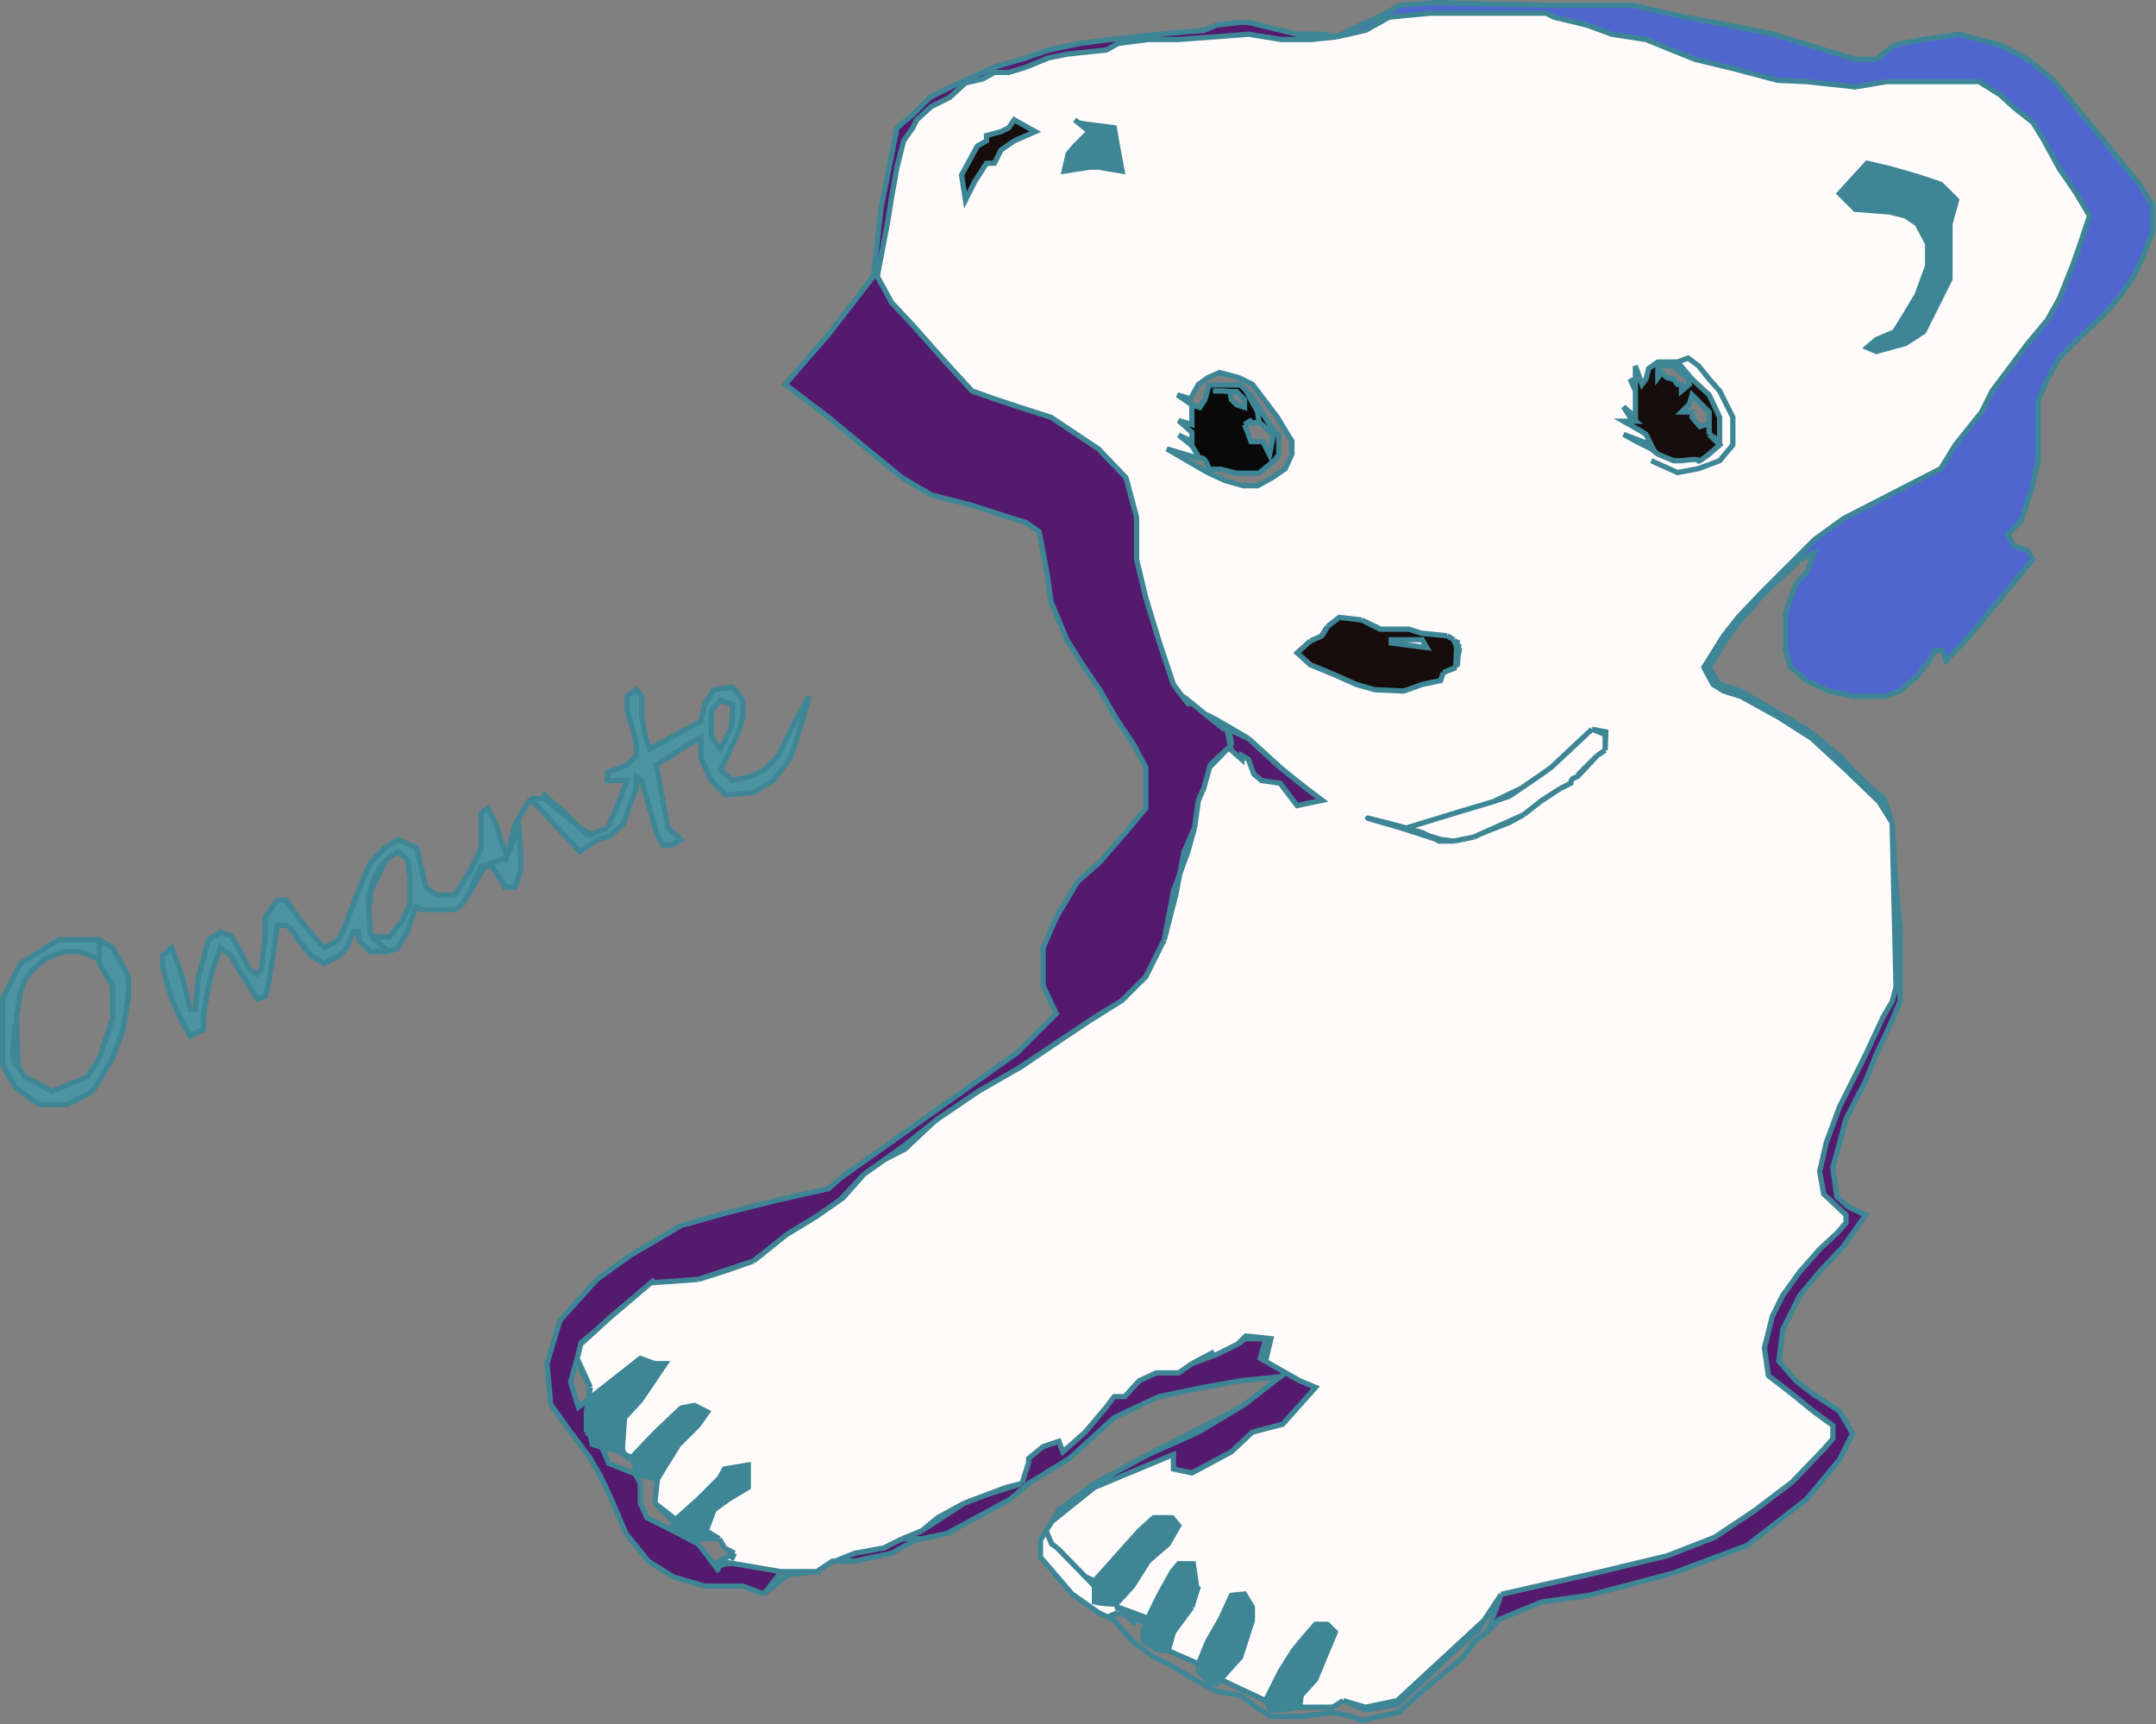 <svg width="819" height="655" viewBox="0 0 819 655" fill="none" xmlns="http://www.w3.org/2000/svg">
<rect x="0" y="0" width="819" height="655" fill="#808080" stroke="none"/>
<path fill-rule="evenodd" clip-rule="evenodd" d="M642.75 144L637.25 137.5H629.75L626.25 140L625.25 144L623.75 146L621.25 139V146L619.25 144L621.25 148.5V153.5V158.5L616.75 154.5L619.25 158.5L621.25 160H616.75L623.75 164L625.25 165L627.25 169L616.75 165L621.25 167.5L627.25 170.5L629.75 172.5L635.75 175H638.75C641.083 174.667 645.65 174.2 645.25 175C644.85 175.8 647.75 173.667 649.25 172.5L653.25 169L649.25 165V161L645.75 162L642.75 158.5V156.5H638.75L641.75 153.5L642.75 150L647.25 154.5L649.25 156.5V161V165L653.25 167.5V158.5L649.25 150L642.75 144ZM641.25 144L635.75 139H629.75V143.5L631.25 141.5L633.25 143.5L635.75 144L637.25 146H638.75V148.5L641.75 146L641.25 144Z" fill="#170D0D"/>
<path d="M718.75 312.5L715.75 303.5L708.75 297.5L698.75 287L686.25 277L674.25 270L661.25 262.5L653.25 260L649.25 253.5L655.75 243L661.25 235.5L668.75 227L674.25 221.5L680.25 216L683.75 212.5L689.25 210L686.25 217.5L682.75 221L680.25 227L678.25 233V239V247L680.25 253.5L686.25 258.5L694.75 262.5L704.25 264.5H715.75L721.75 262.5L728.25 257L732.75 251L735.25 247H737.75L739.25 251L748.25 241.5L772.25 212.5L770.25 209L765.25 207.5L762.75 203L767.75 198L770.25 190.5L772.25 184L774.25 175V171V165V159V152L777.75 144L782.25 136L789.75 128.5L799.25 119.5L805.75 112L810.75 104.5L814.25 97L817.75 88V78L812.75 70L780.25 30.5L770.25 22.5L759.75 17L751.75 15L744.25 13L730.75 15L719.75 17L712.75 22.5H704.75L693.25 19L673.75 13L656.25 9.5L640.25 6.5L626.75 3.5L620.25 2H587.25L544.75 1L531.75 2L523.75 6.5L516.75 9.5L507.75 14L518.75 11.5L527.75 6.5L543.25 5H587.25L590.25 6.5L602.75 9.5L612.25 13L625.25 15L643.75 22.5L658.25 26L675.25 30.5L686.25 31L704.75 33L716.75 31H751.75L759.75 36L765.25 41L772.25 46.5L776.25 53L782.25 64L788.75 73.5L793.75 82L789.75 94L787.25 101L782.25 113.5L777.75 121.5L770.25 130.5L756.75 148.5L752.75 156.5L746.75 164L742.75 169L737.25 178L700.25 197L689.25 205L680.25 214L668.75 225.5L660.25 234.5L654.75 241.5L647.25 253.5L650.75 260L654.75 262.5L661.25 264.5L675.75 272.5L688.25 280.5L700.75 292L713.75 304.5L718.75 312.5Z" fill="#4F66CF"/>
<path d="M709.25 62L698.75 73.5L704.75 79.5L717.75 80.5L723.75 82L728.25 85L732.25 92.5V101L728.25 112L723.75 119.5L719.75 126L712.75 129L709.25 132L712.75 133.5L723.75 130.5L730.75 126L735.75 116L740.75 106V95.5V85L743.25 76L737.25 70L728.25 67L717.75 64L709.25 62Z" fill="#3E8695"/>
<path d="M542.558 317.404C549.066 319.38 547.06 318.83 543.162 317.706L546.75 319.5H552.25L559.75 318L564.25 316L573.25 312.5L578.75 309.5L585.114 304.5L585.75 304L592.75 299.5L596.75 297.5C596.75 294.851 599.09 295.711 599.637 294.571C599.709 294.42 599.75 294.234 599.75 294L602.25 291.5L606.75 287L609.75 285V279L604.75 277L589.25 291.5L585.75 294L577.75 299.5L573.25 302.5L567.25 304.5L552.25 309L534.25 314.5C523.583 311.667 508.25 307.7 532.25 314.5L534.25 314.9L539.75 316L542.558 317.404Z" fill="#3E8695"/>
<path d="M37.75 357H22.25L7.75 366L1 379.5V404.5L5.75 413L14.75 419.5H25.75L35.25 414.5L42.75 402L46.75 391L48.75 378.5V371L42.75 360L37.75 357V364.5V366L42.75 374.5V387L37.75 402L33.25 409L19.75 414.5L9.25 409L6.75 405C6.75 405 6.583 392.5 6.25 386L7.75 377L9.25 372.5L12.25 368.5L16.75 364.5L23.75 361.5H30.75L37.75 364.5V357Z" fill="#4D94A3"/>
<path d="M191.75 327.5L192.55 325.5L184.31 329H186.75L190.25 334L191.75 337H195.75L197.75 330.5V323.5L196.941 311L195.75 317.5L191.75 327.5Z" fill="#4D94A3"/>
<path d="M69.25 371L65.25 360L61.75 363V367L63.75 374.5L65.25 379.5L69.25 388.5L72.25 393.5L77.25 391V386L79.25 374.5L80.75 368.5L83.75 360L87.75 363L90.75 368.5L94.75 374.5L97.75 379.5L100.75 378.5L102.25 372.5L103.75 363L105.25 351.5H108.75L110.25 352.5L113.25 357L118.25 363L123.25 366L128.75 363L131.75 360L134.25 354H136.25V357L140.75 361.5H147.75L140.75 355.5L139.75 340.75L140.75 338.714L146.75 326.5L151.25 323.5L154.75 326.5L155.75 333.5V343.5L152.75 350L147.75 356L140.75 355.5L147.75 361.5L151.25 360L154.75 354L157.75 344.5L160.25 345.5H165.75H172.75L175.75 343.5L178.75 338L182.75 329H184.31L192.55 325.5L188.25 313L185.25 307L182.75 309V322L181.25 325.5L178.75 330.5L172.75 340H165.75L161.75 337L160.25 330.5L158.25 322L151.25 319L146.25 322L140.75 327.5L136.25 338L131.75 350L128.75 357L123.25 360L120.25 357L113.25 348.5L108.75 342H105.25L100.75 348.5V355.5L99.25 368.5L97.75 370L94.75 368.5L92.25 363L87.75 355.5L83.75 354L79.25 357L75.25 371.5L74.25 383.5H72.25L69.25 371Z" fill="#4D94A3"/>
<path d="M385.25 45.5L393.25 50L385.25 53.5L380.25 57L377.75 62H374.75L370.25 69L366.75 76L365.25 66.5L368.25 61L371.25 55.5L374.75 53.5V51.5L380.25 50L383.25 48.5L385.25 45.5Z" fill="#170D0D"/>
<path d="M455.25 544L436.25 552.5L415.75 563.5L413.725 565L400.88 575.75L399.511 578L415.75 565L445.75 552.5V558L452.75 559.5L467.75 551.5L475.75 544L487.25 541L499.75 527L493.75 524.5L488.456 521.5L484.321 524.5L472.75 533.5L467.75 536.5L455.25 544Z" fill="#531A6E"/>
<path d="M359.75 582.5L383.75 569.5L390.75 563.5L406.25 554L423.25 538.5L440.25 530.5L457.25 527L471.25 524.5L486.25 523L484.321 524.5L488.456 521.5L480.75 517.133L478.75 516L480.75 508.5H472.75L471.25 510L470.15 510.55L462.25 514.5L452.75 518L447.75 521.5H439.25L432.75 524.5L427.25 530.5H423.25L420.25 534.5L412.25 544L403.75 551.5L402.25 547.5L396.25 549.5L390.75 554V555.5L388.25 563.5L375.236 567.63L374.25 568L366.25 571L350.15 581.5L342.75 584.5H350.15L359.75 582.5Z" fill="#531A6E"/>
<path d="M424.75 610.5L428.036 613.786L436.25 617L434.25 619V623.5L440.25 627H443.75L445.75 620L452.75 610.5L454.781 604L453.281 594H447.75L445.25 597L440.25 606C438.861 608.778 436.593 613.402 436.096 614.702L436.25 614.759C435.959 615.194 435.937 615.118 436.096 614.702L424.75 610.5Z" fill="#3E8695"/>
<path d="M465.75 275.5C467.75 279.5 467.75 283 467.75 283L467.404 283.355L467.75 285L471.75 288.5V287L474.25 288.5L476.25 294L479.25 296.5L486.25 297.5L492.75 306L502.25 304L496.25 299.5L487.226 292.28L486.25 291.5L474.25 280.5L465.75 275.5Z" fill="#531A6E"/>
<path d="M423.25 48.5L424.75 57L426.25 65L417.25 63.5H413.75L404.25 65L405.75 58.5L408.25 55.5L413.75 50L411 47.75L409.625 46.625L412.5 47.156L423.25 48.5Z" fill="#3E8695"/>
<path d="M458.75 623.5L455.25 632V635L460.25 639.5H462.25L463.75 638L466.25 635L471.25 629.5L475.75 615.5V610.5L472.75 605.5L467.75 606L463.75 614.759L458.75 623.5Z" fill="#3E8695"/>
<path d="M486.25 635L480.75 646L482.75 649.5H487.25L493.75 648.5L494.25 644L499.75 638L503.25 629.5L507.25 620L504.25 617H499.75L496.25 621L491.25 627L486.25 635Z" fill="#3E8695"/>
<path d="M415.75 600.5L412.25 598.905L415.75 602.5V605.5V608.5C418.7 609.194 422.114 609.311 424 609.275C424.6 608.655 427.5 605.5 428.875 604L430.25 602.5L436.25 593L443.75 586.5L447.75 579.5L445.25 576.5H438.25L432.75 581.5L415.75 600.5Z" fill="#3E8695"/>
<path d="M273.25 561.5L265.25 569.5L256.68 577.168L257.75 578L255.75 579.5L265.25 584.5H273.25L268.25 581.5L271.25 573.5L276.75 569.5L284.25 565V556.5L275.25 558L273.25 561.5Z" fill="#3E8695"/>
<path d="M248.75 518L243.25 516L223.491 531.555L222.75 536V538.5L224.246 545.224L228.25 548.5L228.653 549.797L235.888 551.435L236.344 551.538L236.344 551.535L237.25 538.5L243.25 532L252.75 518H248.75Z" fill="#3E8695"/>
<path fill-rule="evenodd" clip-rule="evenodd" d="M220.25 323.5L226.75 319L231.75 317.5L236.75 313L241.75 299V295L243.75 296.5L246.75 307L249.25 316L251.75 321H255.25L258.75 319L253.75 314.5L249.25 290.5L266.25 280V288L270.25 296.5L275.75 302L286.25 301L293.75 296.5L300.25 288L304.75 274L307.25 264.5L300.25 277.5L295.75 287L290.25 292.5L284.75 295L278.25 296.5L273.75 292.5L280.75 277.5L282.25 272V266L278.25 261L271.25 262L267.75 267.5L266.25 274L246.75 284.5L245.25 280L243.75 272V264.5L241.75 262L238.25 264.5V270L240.25 276.5L241.75 282.5V287L238.25 290.5L230.75 293.5V296.5H236.75H238.25L233.25 309L230.75 314.5L224.5 317L223.25 317.5L219.95 314.2L218.75 313L206.75 303.344H201.5L220.25 323.5ZM278.25 267.5L273.75 266L270.25 270V274V280L273.75 284.5L277.75 276.5L278.25 272V267.5Z" fill="#4D94A3"/>
<path fill-rule="evenodd" clip-rule="evenodd" d="M502.25 13L507.75 14L498.25 15H486.75L474.25 13L461.25 14L447.75 15H436.25L424.75 16.5L420.25 19L405.75 20.5L398.25 22L389.75 25.5L383.25 27.5H377.75L373.25 30L366.75 31.5L360.75 37L353.75 40.5L348.25 45.5L346.75 48.5L343.25 53.5L340.75 63.5L338.75 74.5L337.25 84L333.25 105L338.75 115L346.75 123.5L358.25 136.5L369.25 148.5L377.75 151.5L386.75 154.5L399.25 158.5L417.25 170.5L427.75 181.5L431.75 196.5V212.5L435.25 227L440.25 243.5L445.75 260C445.75 260 452.75 269.5 451.25 267C450.581 265.885 449.415 264.67 449.481 264.599C449.564 264.51 451.536 266.173 458.684 271.946C456.425 270.102 465.75 275.5 465.75 275.5L467.398 283.33L459.75 290.5L459.472 291.5L457.25 299.5L455.25 304L453.75 314.5L449.75 323.5L448.18 331.872L445.75 338.5L442.25 357L435.25 371L426.25 380L414.25 387.5L402.25 395.5L387.254 405.573L371.75 414.5L356.25 425L354.75 426.2L343.75 435L336 440.5L328.25 446L319.25 455.7L310.25 462L298.75 469L286.25 479L265.25 486L247.25 487.273L232.25 500L226.75 505L220.75 510L220.613 510.55L219.25 516L216.75 525L219.75 534.5L223.491 531.555L222.75 536V538.5V544L224.246 545.224L225 548.614L228.653 549.797L231.25 555.857L241.25 559.857L243.25 563.5V571L245.75 576.5L255.75 581.5L265.25 586.5L272.107 595.5C274.621 593.772 277.75 593.766 279 593.979L296.75 597L290.25 605.5L282.25 602.5H275.25H267.75L255.75 599L246.25 593L237.75 582.5L232.25 569.5L228.25 561L224.25 554L216.75 544L209.25 533.5L207.75 518L212.75 501.5L226.75 486L239.25 477L258.75 465.5L276.75 460.5L294.75 456L314.75 451.5L319.25 447.5L386.25 400L401.25 385L396.25 374.5V360L401.25 348.5L409.25 335L417.75 327.5L427.75 316L435.25 307V291.5L430.75 283L423.75 272.5L417.75 262L411.25 252.5L405.25 243L399.25 228.5L397.75 218L394.75 202L389.75 198.5L383.25 196.5L369.25 192L353.75 188L342.75 181.5L329.25 170.5L314.75 158.5L298.25 146L314.75 127L331.75 105L334.75 78.5L340.75 48.5L346.75 43.5L353.25 37L364.25 31.5L377.75 25.5L389.75 22L398.25 19L410.25 16.5L421.75 15L440.25 13L457.25 11.5L462.25 9.5L470.75 8.5H474.25L492.75 13H502.25Z" fill="#531A6E"/>
<path fill-rule="evenodd" clip-rule="evenodd" d="M239.894 553.679L241.25 556.857V559.857L249.75 561.857L252.75 556.857L257.75 548.857L265.25 541.357L268.75 536.357L263.75 533.857L258.75 534.857L248.75 544.357L239.894 553.679ZM236.344 551.538L236.324 551.82C236.172 551.687 236.026 551.558 235.888 551.435L236.344 551.538Z" fill="#3E8695"/>
<path d="M317.25 593H324.75L338.75 590L347.75 585L350.15 584.5H342.75L335.75 588L324.75 590L317.25 593Z" fill="#531A6E"/>
<path d="M603.75 606L635.75 597.5L663.75 587L686.25 569.5L698.75 554.5L703.75 544.5L698.75 536L688.75 529.5L682.25 524.5L675.75 517L677.25 505L683.75 492L691.25 483L700.25 473.5L703.75 468.5L708.75 461.5L702.25 458.5L697.75 454.5L696.25 443.5L701.25 425L708.75 410.5L712.75 400.5L717.25 391L721.75 380.5V364V352L720.25 336.5L718.75 312.5L720.25 375L718.75 380.5L715.25 386.5L708.75 400.5L703.75 410.5L698.75 420.5L693.75 434L691.25 445L692.75 453.5L701.25 461.5V464.5L697.75 468.5L691.25 474.5L683.75 483L677.25 492L673.25 500L670.25 512L671.75 522.5L680.75 529.5L688.75 536L696.25 541.5V546.5L692.75 550.5L680.75 563L666.25 574L651.25 584L633.25 591L608.25 597L570.25 605.616L565.316 619.432L569.5 615.191L585.75 608.5L603.75 606Z" fill="#531A6E"/>
<path fill-rule="evenodd" clip-rule="evenodd" d="M395.25 585V591.5L407.25 605.5L417.25 612.5L420.75 614.25L424.75 612.5L428.036 613.786L424.75 610.5L436.096 614.702C436.593 613.402 438.861 608.778 440.25 606L445.25 597L447.75 594H453.281L454.781 604L452.75 610.5L445.75 620L443.75 627L455.25 632L458.75 623.5L463.75 614.759L467.75 606L472.75 605.5L475.75 610.5V615.5L471.25 629.5L466.25 635L463.75 638L480.75 646L486.25 635L491.25 627L496.25 621L499.75 617H504.25L507.25 620L503.25 629.5L499.75 638L494.25 644L493.75 648.5H506.25L510.25 646L518.75 648.5L530.75 646L563.75 615.5L570.25 605.616L608.25 597L633.25 591L651.25 584L666.25 574L680.75 563L692.75 550.5L696.25 546.5V541.5L688.75 536L680.75 529.5L671.75 522.5L670.25 512L673.25 500L677.25 492L683.75 483L691.25 474.5L697.75 468.5L701.25 464.5V461.5L692.75 453.5L691.25 445L693.75 434L698.75 420.5L703.75 410.5L708.75 400.5L715.25 386.5L718.75 380.5L720.25 375L718.75 312.5L713.75 304.5L700.75 292L688.25 280.5L675.75 272.5L661.25 264.5L654.75 262.5L650.75 260L647.25 253.5L654.75 241.5L660.25 234.5L668.75 225.5L680.25 214L689.25 205L700.25 197L737.25 178L742.75 169L746.75 164L752.75 156.5L756.75 148.5L770.25 130.5L777.75 121.5L782.25 113.5L787.25 101L789.75 94L793.75 82L788.75 73.5L782.25 64L776.25 53L772.25 46.5L765.25 41L759.75 36L751.75 31H716.75L704.75 33L686.25 31L675.25 30.5L658.25 26L643.75 22.5L625.25 15L612.25 13L602.75 9.5L590.25 6.5L587.25 5H543.25L527.75 6.5L518.75 11.5L507.75 14L498.25 15H486.75L474.25 13L461.25 14L447.75 15H436.25L424.75 16.5L420.25 19L405.75 20.5L398.25 22L389.75 25.5L383.25 27.5H377.75L373.25 30L366.75 31.5L360.75 37L353.75 40.5L348.25 45.5L346.75 48.5L343.25 53.5L340.75 63.5L338.75 74.5L337.25 84L333.25 105L338.75 115L346.75 123.5L358.25 136.5L369.25 148.5L377.75 151.5L386.75 154.5L399.25 158.5L417.25 170.5L427.75 181.5L431.75 196.5V212.5L435.25 227L440.25 243.5L445.75 260C445.75 260 452.75 269.5 451.25 267C450.581 265.885 449.415 264.67 449.481 264.599C449.564 264.51 451.536 266.173 458.684 271.946C456.425 270.102 465.75 275.5 465.75 275.5L474.25 280.5L487.226 292.28L496.25 299.5L502.25 304L492.75 306L486.25 297.5L479.25 296.5L476.25 294L474.25 288.5L471.75 287V288.5L467.75 285L467.404 283.355L459.472 291.5L457.25 299.5L455.25 304L453.75 314.5L451.25 323.5L448.18 331.872L446.75 339.5L442.25 357L435.25 371L426.25 380L414.25 387.5L402.25 395.5L388.25 405L387.254 405.573L371.75 414.5L356.25 425L354.75 426.2L343.75 436.5L336 440.5L328.25 446L320.25 455L319.25 455.7L310.25 462L298.75 469L286.25 479L274.75 483L265.25 486L247.25 487.273L232.25 500L226.75 505L220.613 510.55L219.25 516L224.25 527L223.5 531.5L223.491 531.555L243.25 516L248.75 518H252.75L243.25 532L237.25 538.5L236.344 551.535L236.344 551.538L236.324 551.82C236.388 551.876 236.452 551.933 236.518 551.991L239.894 553.679L248.75 544.357L258.75 534.857L263.75 533.857L268.75 536.357L265.25 541.357L257.75 548.857L252.75 556.857L249.75 561.857L248.75 571L256.68 577.168L265.25 569.5L273.25 561.5L275.25 558L284.25 556.5V565L276.75 569.5L271.25 573.5L268.25 581.5L273.25 584.5L275.25 588L279 590L273.25 593L279 593.979L296.75 597H310.25L314.75 594L316.25 593H317.25L324.75 590L335.75 588L342.75 584.5L350.15 581.5L356.25 576.5L366.25 571L374.25 568L375.236 567.63L382.25 565L388.25 563.5L390.75 555.5V554L396.25 549.5L402.25 547.5L403.75 551.5L412.25 544L420.25 534.5L423.25 530.5H427.25L432.75 524.5L439.25 521.5H447.75L452.75 518L462.25 514.5L470.15 510.55L473.25 507.5L482.75 508.5L480.75 517.133L488.456 521.5L493.75 524.5L499.75 527L487.25 541L475.75 544L467.75 551.5L452.75 559.5L445.75 558V552.5L415.75 565L399.511 578L397.38 581.5L399.511 586.5L401.634 588L412.25 598.905L415.75 600.5L432.75 581.5L438.25 576.5H445.25L447.75 579.5L443.75 586.5L436.25 593L430.25 602.5L428.875 604C427.5 605.5 424.6 608.655 424 609.275C422.114 609.311 418.7 609.194 415.75 608.5V605.5V602.5L412.25 598.905L401.634 588L399.511 586.5L397.38 581.5L395.25 585ZM534.25 314.5C523.583 311.667 508.25 307.7 532.25 314.5C532.123 314.484 538.817 316.452 543.162 317.706L542.558 317.404C540.611 316.813 537.9 315.996 534.25 314.9L532.25 314.5C508.25 307.7 523.583 311.667 534.25 314.5L552.25 309L567.25 304.5L573.25 302.5L577.75 299.5L585.75 294L589.25 291.5L604.75 277L609.75 279V285L606.75 287L602.25 291.5L599.75 294C599.75 294.234 599.709 294.42 599.637 294.571C599.09 295.711 596.75 294.851 596.75 297.5L592.75 299.5L585.75 304L585.114 304.5L578.75 309.5L573.25 312.5L564.25 316L559.75 318L552.25 319.5H546.75L543.162 317.706C538.817 316.452 532.123 314.484 532.25 314.5L534.25 314.9L539.75 316L542.558 317.404C549.066 319.38 547.06 318.83 543.162 317.706L546.75 319.5H552.25L559.75 318L564.25 316L573.25 312.5L578.75 309.5L585.114 304.5L585.75 304L592.75 299.5L596.75 297.5C596.75 294.851 599.09 295.711 599.637 294.571C599.709 294.42 599.75 294.234 599.75 294L602.25 291.5L606.75 287L609.75 285V279L604.75 277L589.25 291.5L585.75 294L577.75 299.5L573.25 302.5L567.25 304.5L552.25 309L534.25 314.5ZM549.75 241.5L552.25 243L552.729 243.638L554.375 244.25L553.77 245.027L554.5 246L553.817 249.415L553 253.5L548.25 255.5L547.25 258.5L540.25 260L533.25 262.5L522.25 262L515.25 260L506.25 256L497.75 252.5L492.75 248L497.75 243.5L501.856 241.675L504.25 238L508.75 234.5L517.25 235.5L524.5 239H535.25L539.833 240.5L549.75 241.5ZM637.25 137.5L642.75 144L649.25 150L653.25 158.5V167.5L649.25 165L653.25 169L649.25 172.5C647.75 173.667 644.85 175.8 645.25 175C645.65 174.2 641.083 174.667 638.75 175H635.75L629.75 172.5L627.25 170.5L621.25 167.5L616.75 165L627.25 169L625.25 165L623.75 164L616.75 160H621.25L619.25 158.5L616.75 154.5L621.25 158.5V153.5V148.5L619.25 144L621.25 146V139L623.75 146L625.25 144L626.25 140L629.75 137.5H637.25ZM458.75 179.5L443.25 170.5L455.75 174.25L452.75 169.25L447.75 165.25L452.75 167.75V164.25L447.75 159.75L452.75 161.25V153.75L447.25 150L452.25 151.5L455.25 146L458.75 143.5L463.25 141.5L470.75 143.5L475.75 146L485.25 158.5L489.75 166L490.75 167.5V172.5L488.25 178L483.25 181.5L477.75 184.5H472.25L465.25 182.5L458.75 179.5ZM393.25 50L385.25 45.5L383.25 48.5L380.25 50L374.75 51.5V53.5L371.25 55.5L368.25 61L365.25 66.5L366.75 76L370.25 69L374.75 62H377.75L380.25 57L385.25 53.5L393.25 50ZM424.75 57L423.25 48.5L412.5 47.156L409.625 46.625L411 47.75L413.75 50L408.25 55.5L405.75 58.5L404.25 65L413.75 63.5H417.25L426.25 65L424.75 57ZM698.75 73.5L709.25 62L717.75 64L728.25 67L737.25 70L743.25 76L740.75 85V95.5V106L735.75 116L730.75 126L723.75 130.5L712.75 133.5L709.25 132L712.75 129L719.75 126L723.75 119.5L728.25 112L732.25 101V92.5L728.25 85L723.75 82L717.75 80.5L704.75 79.5L698.75 73.5Z" fill="#FFFBFB"/>
<path fill-rule="evenodd" clip-rule="evenodd" d="M452.75 161.25V153.75L455.75 154.75L457.75 151.75L459.25 146.25H464.75H471.25L473.25 148.25L475.25 150.25L478.25 154.75L482.25 161.25L485.75 165.25V172.75L483.75 175.25L478.25 179.75H469.75L463.75 178.25H459.25C458.75 176.417 457.35 173.05 455.75 174.25L452.75 169.25L447.75 165.25L452.75 167.75V164.25L447.75 159.75L452.75 161.25ZM467.25 148.75H469.75L472.75 151.75V154.75L469.75 153.75L467.75 151.75L467.25 148.75ZM478.25 160.25L483.75 165.25L482.25 172.75L479.75 167.75H478.25H475.25L472.75 161.25L478.25 160.25Z" fill="#0A0909"/>
<path fill-rule="evenodd" clip-rule="evenodd" d="M528.5 243H540.25L542 246L528.5 244.25V243Z" fill="#FFFBFB"/>
<path fill-rule="evenodd" clip-rule="evenodd" d="M552.25 243L549.75 241.5L540.25 240.636L539.87 240.512L539.833 240.5L535.25 239H524.5H524.25L517.25 235.5L508.75 234.5L504.25 238L502.25 241.5L501.856 241.675L497.75 243.5L492.75 248L497.75 252.5L506.25 256L515.25 260L522.25 262L533.25 262.5L540.25 260L547.25 258.5L548.25 255.5L553 253.5L553.32 245.606L553.16 245.255L552.357 243.5L552.25 243ZM540.25 243H528.5V244.25L542 246L540.25 243Z" fill="#170D0D"/>
<path d="M568.75 615.5L569.5 615.191M718.75 312.5L720.25 336.5L721.75 352V364V380.5L717.25 391L712.75 400.5L708.75 410.5L701.25 425L696.25 443.5L697.75 454.5L702.25 458.5L708.75 461.5L703.75 468.5L700.25 473.5L691.25 483L683.75 492L677.25 505L675.75 517L682.25 524.5L688.75 529.5L698.75 536L703.75 544.5L698.75 554.5L686.25 569.5L663.75 587L635.75 597.5L603.75 606L585.75 608.5L569.5 615.191M718.75 312.5L715.75 303.5L708.75 297.5L698.75 287L686.25 277L674.25 270L661.25 262.5L653.25 260L649.25 253.5L655.75 243L661.25 235.5L668.75 227L674.25 221.5L680.25 216L683.75 212.5L689.25 210L686.25 217.5L682.75 221L680.25 227L678.25 233V239V247L680.25 253.5L686.25 258.5L694.75 262.5L704.25 264.5H715.75L721.75 262.5L728.25 257L732.75 251L735.25 247H737.75L739.25 251L748.25 241.5L772.25 212.5L770.25 209L765.25 207.5L762.75 203L767.75 198L770.25 190.5L772.25 184L774.25 175V171V165V159V152L777.75 144L782.25 136L789.75 128.5L799.25 119.5L805.75 112L810.75 104.5L814.25 97L817.75 88V78L812.75 70L780.25 30.5L770.25 22.5L759.75 17L751.75 15L744.25 13L730.75 15L719.75 17L712.75 22.5H704.75L693.25 19L673.75 13L656.25 9.5L640.25 6.5L626.75 3.5L620.25 2H587.25L544.75 1L531.75 2L523.75 6.5L516.75 9.5L507.75 14M718.75 312.5L720.25 375L718.75 380.5L715.25 386.5L708.75 400.5L703.75 410.5L698.75 420.5L693.75 434L691.25 445L692.75 453.5L701.25 461.5V464.5L697.75 468.5L691.25 474.5L683.75 483L677.25 492L673.25 500L670.25 512L671.75 522.5L680.75 529.5L688.75 536L696.25 541.5V546.5L692.75 550.5L680.75 563L666.25 574L651.25 584L633.25 591L608.25 597L570.25 605.616M718.75 312.5L713.75 304.5L700.75 292L688.25 280.5L675.75 272.5L661.25 264.5L654.75 262.5L650.75 260L647.25 253.5L654.75 241.5L660.25 234.5L668.75 225.5L680.25 214L689.25 205L700.25 197L737.25 178L742.75 169L746.75 164L752.75 156.5L756.75 148.5L770.25 130.5L777.75 121.5L782.25 113.5L787.25 101L789.75 94L793.75 82L788.75 73.5L782.25 64L776.25 53L772.25 46.5L765.25 41L759.75 36L751.75 31H716.75L704.75 33L686.25 31L675.25 30.5L658.25 26L643.75 22.5L625.25 15L612.25 13L602.75 9.5L590.25 6.5L587.25 5H543.25L527.75 6.5L518.75 11.5L507.75 14M507.75 14L502.25 13H492.75L474.25 8.5H470.75L462.25 9.5L457.25 11.5L440.25 13L421.75 15L410.25 16.5L398.25 19L389.75 22L377.75 25.5L364.25 31.5L353.25 37L346.75 43.5L340.75 48.5L334.75 78.5L331.75 105L314.75 127L298.25 146L314.75 158.5L329.25 170.5L342.75 181.5L353.75 188L369.25 192L383.25 196.5L389.75 198.5L394.75 202L397.75 218L399.25 228.5L405.25 243L411.25 252.5L417.75 262L423.75 272.5L430.75 283L435.25 291.5V307L427.75 316L417.75 327.5L409.25 335L401.25 348.5L396.25 360V374.5L401.25 385L386.25 400L319.25 447.5L314.75 451.5L294.75 456L276.75 460.5L258.75 465.5L239.25 477L226.75 486L212.75 501.5L207.75 518L209.25 533.5L216.75 544L224.25 554L228.25 561L232.25 569.5L237.75 582.5L246.25 593L255.75 599L267.75 602.5H275.25H282.25L290.25 605.5M507.75 14L498.25 15H486.75L474.25 13L461.25 14L447.75 15H436.25L424.75 16.5L420.25 19L405.75 20.5L398.25 22L389.75 25.5L383.25 27.5H377.75L373.25 30L366.75 31.5L360.75 37L353.75 40.5L348.25 45.5L346.75 48.5L343.25 53.5L340.75 63.5L338.75 74.5L337.25 84L333.25 105L338.75 115L346.75 123.5L358.25 136.5L369.25 148.5L377.75 151.5L386.75 154.5L399.25 158.5L417.25 170.5L427.75 181.5L431.75 196.5V212.5L435.25 227L440.25 243.5L445.75 260C445.75 260 452.75 269.5 451.25 267C450.581 265.885 449.415 264.67 449.481 264.599C449.564 264.51 451.536 266.173 458.684 271.946M290.25 605.5L299.75 598L310.25 597M290.25 605.5L296.75 597M310.25 597L314.75 594M310.25 597H296.75M436.25 552.5L455.25 544L467.75 536.5M436.25 552.5L415.75 563.5L413.725 565M436.25 552.5L467.75 536.5M570.25 605.616L563.75 615.5M570.25 605.616L565.316 619.432M458.75 272C471.75 282.5 461.25 274 458.75 272ZM458.75 272C458.727 271.981 458.705 271.964 458.684 271.946M458.75 272C458.728 271.982 458.706 271.964 458.684 271.946M465.75 275.5C467.75 279.5 467.75 283 467.75 283M465.75 275.5L467.398 283.33M465.75 275.5L474.25 280.5M465.75 275.5C465.75 275.5 456.425 270.102 458.684 271.946M467.75 283L467.398 283.33M467.75 283L467.404 283.355M453.75 314.5L455.25 304L457.25 299.5L459.472 291.5M453.75 314.5L451.25 323.5L448.18 331.872M453.75 314.5L449.75 323.5L448.18 331.872M442.25 357L445.75 338.5L448.18 331.872M442.25 357L435.25 371L426.25 380L414.25 387.5L402.25 395.5M442.25 357L446.75 339.5L448.18 331.872M402.25 395.5L388.25 405L387.254 405.573M402.25 395.5L387.254 405.573M328.25 446L320.25 455L319.25 455.7M328.25 446L319.25 455.7M328.25 446L336 440.5M286.25 479L298.75 469L310.25 462L319.25 455.7M286.25 479L274.75 483L265.25 486M286.25 479L265.25 486M265.25 486L247.25 487.273M232.25 500L248.75 486L247.25 487.273M232.25 500L226.75 505M232.25 500L247.25 487.273M226.75 505L220.75 510L220.613 510.55M226.75 505L220.613 510.55M219.25 516L216.75 525L219.75 534.5L223.491 531.555M219.25 516L220.75 520.5L224.25 527M219.25 516L224.25 527M219.25 516L220.613 510.55M236.528 548.97L236.344 551.535M239.25 554.357L239.894 553.679M239.25 554.357L236.317 551.913M239.25 554.357C238.398 553.627 237.379 552.746 236.518 551.991M249.75 561.857L252.75 556.857L257.75 548.857L265.25 541.357L268.75 536.357L263.75 533.857L258.75 534.857L248.75 544.357L239.894 553.679M249.75 561.857L248.75 571M249.75 561.857L241.25 559.857M248.75 571L255.75 578L256.68 577.168M248.75 571L256.68 577.168M296.75 597H311.75M296.75 597L279 593.979M273.25 597L272.107 595.5M241.25 559.857L243.25 563.5V571L245.75 576.5L255.75 581.5L265.25 586.5L272.107 595.5M241.25 559.857L231.25 555.857L228.653 549.797M241.25 559.857V556.857L239.894 553.679M222.75 544V536M222.75 544L224.246 545.224M222.75 544V538.5M222.75 536V538.5M222.75 536L223.491 531.555M224.25 527L223.5 531.5L223.491 531.555M342.75 584.5L335.75 588L324.75 590L317.25 593M342.75 584.5H350.15M342.75 584.5L350.15 581.5M350.15 584.5L347.75 585L338.75 590L324.75 593H317.25M350.15 584.5L359.75 582.5L383.75 569.5L390.75 563.5L406.25 554L423.25 538.5L440.25 530.5L457.25 527L471.25 524.5L486.25 523L484.321 524.5M350.15 581.5L356.25 576.5L366.25 571M350.15 581.5L366.25 571M366.25 571L374.25 568L375.236 567.63M388.25 563.5L382.25 565L375.236 567.63M388.25 563.5L390.75 555.5V554L396.25 549.5L402.25 547.5L403.75 551.5L412.25 544L420.25 534.5L423.25 530.5H427.25L432.75 524.5L439.25 521.5H447.75L452.75 518M388.25 563.5L375.236 567.63M452.75 518L462.25 514.5L470.15 510.55M452.75 518L461.25 513.5M399.511 578L415.75 565L445.75 552.5V558L452.75 559.5L467.75 551.5L475.75 544L487.25 541L499.75 527L493.75 524.5L488.456 521.5M399.511 578L397.38 581.5M399.511 578L400.88 575.75M397.38 581.5L395.25 585V591.5L407.25 605.5L417.25 612.5L420.75 614.25M397.38 581.5L399.511 586.5L401.634 588M412.25 598.905L415.75 600.5L432.75 581.5L438.25 576.5H445.25L447.75 579.5L443.75 586.5L436.25 593L430.25 602.5L428.875 604M412.25 598.905L401.634 588M412.25 598.905L415.75 602.5M424.75 608.5L428.875 604M431.25 617L428.036 613.786M438.25 615.5L436.25 614.759M436.25 614.759L436.096 614.702M436.25 614.759C435.959 615.194 435.937 615.118 436.096 614.702M454.781 604L453.281 594H447.75L445.25 597L440.25 606C438.861 608.778 436.593 613.402 436.096 614.702M454.781 604L455.25 602.5L452.75 610.5M454.781 604L452.75 610.5M452.75 610.5L445.75 620L443.75 627M443.75 627L455.25 632M443.75 627H440.25L434.25 623.5V619L436.25 617L428.036 613.786M455.25 632L458.75 623.5L463.75 614.759L467.75 606L472.75 605.5L475.75 610.5V615.5L471.25 629.5L466.25 635L463.75 638M455.25 632V635L460.25 639.5H462.25L463.75 638M463.75 638L480.75 646M480.75 646L486.25 635L491.25 627L496.25 621L499.75 617H504.25L507.25 620L503.25 629.5L499.75 638L494.25 644L493.75 648.5M480.75 646L482.75 649.5H487.25L493.75 648.5M493.75 648.5H506.25L510.25 646M510.25 646L518.75 649.5L530.75 647.5L544.25 635L552.75 627L561.75 619L563.75 615.5M510.25 646L518.75 648.5L530.75 646L563.75 615.5M424.75 612.5L420.75 614.25M424.75 612.5L428.036 613.786M424.75 612.5L420.75 615.5M420.75 614.25L423.25 615.5L430.25 623.5L438.25 629.5L443.75 632L453.75 638L462.25 642.5L471.25 644L477.25 648.5L482.75 652H494.25L506.25 650.5L513.25 652L517.75 653.5L523.75 652L531.25 650.5L541.25 641.5L549.25 635L555.75 629.5L560.25 623.5L564.755 620M415.75 602.5V605.5V608.5C418.7 609.194 422.114 609.311 424 609.275M415.75 602.5L401.634 588M400.88 575.75L402.25 573.5L413.725 565M400.88 575.75L413.725 565M467.75 536.5L472.75 533.5L484.321 524.5M484.321 524.5L488.456 521.5M488.456 521.5L480.75 517.133M480.75 517.133L478.75 516L480.75 508.5H472.75L471.25 510L470.15 510.55M480.75 517.133L482.75 508.5L473.25 507.5L470.15 510.55M314.75 594L316.25 593H317.25M314.75 594L317.25 593M277.75 592.5L278.304 591.5L279 590M279 590L275.25 588L273.25 584.5M279 590L273.25 593L279 593.979M273.25 584.5L268.25 581.5L271.25 573.5L276.75 569.5L284.25 565V556.5L275.25 558L273.25 561.5L265.25 569.5L256.68 577.168M273.25 584.5H265.25L255.75 579.5L257.75 578L256.68 577.168M241.25 554L239.894 553.679M237.75 551.5L236.344 551.538M222.75 538.5L224.246 545.224M336 440.5L343.75 435L354.75 426.2M336 440.5L343.75 436.5L354.75 426.2M354.75 426.2L356.25 425L371.75 414.5L387.254 405.573M459.472 291.5L459.75 290.5L467.398 283.33M459.472 291.5L467.404 283.355M467.75 277.5L474.25 280.5M474.25 280.5L486.25 291.5L487.226 292.28M474.25 280.5L487.226 292.28M487.226 292.28L496.25 299.5L502.25 304L492.75 306L486.25 297.5L479.25 296.5L476.25 294L474.25 288.5L471.75 287V288.5L467.75 285L467.404 283.355M534.25 314.9L532.25 314.5M534.25 314.9L539.75 316M534.25 314.9C537.9 315.996 540.611 316.813 542.558 317.404M532.25 314.5C508.25 307.7 523.583 311.667 534.25 314.5L552.25 309L567.25 304.5M532.25 314.5C532.123 314.484 538.817 316.452 543.162 317.706M532.25 314.5L544.956 318.603M567.25 304.5L573.25 302.5L577.75 299.5M567.25 304.5L577.75 299.5M577.75 299.5L585.75 294L589.25 291.5L604.75 277M604.75 277L609.75 279V285M604.75 277L610 278L609.75 285M609.75 285L606.75 287M606.75 287L602.25 291.5L599.75 294C599.75 294.234 599.709 294.42 599.637 294.571M606.75 287L599.637 294.571M592.75 299.5L596.75 297.5C596.75 294.851 599.09 295.711 599.637 294.571M592.75 299.5L585.75 304L585.114 304.5M592.75 299.5L585.114 304.5M578.75 309.5L573.25 312.5L564.25 316L559.75 318M578.75 309.5L559.75 318M578.75 309.5L585.114 304.5M559.75 318L552.25 319.5M552.25 319.5H546.75L543.162 317.706M552.25 319.5L544.956 318.603M539.75 316L542.558 317.404M539.75 316L544.956 318.603M553 253.5L548.25 255.5M553 253.5L553.32 245.606M553 253.5L553.817 249.415M552.25 243L549.75 241.5M552.25 243L552.357 243.5M552.25 243L552.729 243.638M549.75 241.5L539.833 240.5M549.75 241.5L540.25 240.636L539.87 240.512M549.75 241.5L539.87 240.512M539.75 240.5L539.87 240.512M517.25 235.5L524.25 239H524.5M517.25 235.5L508.75 234.5L504.25 238M517.25 235.5L524.5 239M504.25 238L502.25 241.5M504.25 238L501.856 241.675M502.25 241.5L497.75 243.5M502.25 241.5L501.856 241.675M497.75 243.5L492.75 248L497.75 252.5L506.25 256L515.25 260L522.25 262L533.25 262.5L540.25 260L547.25 258.5L548.25 255.5M497.75 243.5L501.856 241.675M548.25 255.5L553.25 253.5M627.25 175L637.25 179.5L645.25 178L653.25 175L658.25 169V165V158.5L653.25 148.5L649.25 144L647.25 141.5L645.25 139L641.25 136L637.25 137.5M637.25 137.5L642.75 144L649.25 150L653.25 158.5V167.5L649.25 165M637.25 137.5H629.75L626.25 140L625.25 144L623.75 146L621.25 139V146L619.25 144L621.25 148.5V153.5V158.5L616.75 154.5L619.25 158.5L621.25 160H616.75L623.75 164L625.25 165L627.25 169L616.75 165L621.25 167.5L627.25 170.5L629.75 172.5L635.75 175H638.75C641.083 174.667 645.65 174.2 645.25 175C644.85 175.8 647.75 173.667 649.25 172.5L653.25 169L649.25 165M649.25 165V161M649.25 161L645.75 162L642.75 158.5V156.5H638.75L641.75 153.5L642.75 150L647.25 154.5L649.25 156.5V161ZM452.75 153.75L447.25 150L452.25 151.5L455.25 146L458.75 143.5L463.25 141.5L470.75 143.5L475.75 146L485.25 158.5L489.75 166L490.75 167.5V172.5L488.25 178L483.25 181.5L477.75 184.5H472.25L465.25 182.5L458.75 179.5L443.25 170.5L455.75 174.25M452.75 153.75V161.25L447.75 159.75L452.75 164.25V167.75L447.75 165.25L452.75 169.25L455.75 174.25M452.75 153.75L455.75 154.75L457.75 151.75L459.25 146.25H464.75H471.25L473.25 148.25M455.75 174.25C457.35 173.05 458.75 176.417 459.25 178.25H463.75L469.75 179.75H478.25L483.75 175.25L485.75 172.75V165.25L482.25 161.25L478.25 154.75L475.25 150.25L473.25 148.25M460.75 148.5H464.25L467.25 148.75M467.25 148.75H469.75L472.75 151.75V154.75L469.75 153.75L467.75 151.75L467.25 148.75ZM473.25 148.25L477.75 156.5L478.25 160.25M478.25 160.25L483.75 165.25L482.25 172.75L479.75 167.75H478.25H475.25L472.75 161.25M478.25 160.25L472.75 161.25M472.75 161.25L474.75 160L475.75 159.5M411.25 47L412.5 47.156M408.25 45.5L409.625 46.625M37.75 357H22.25L7.75 366L1 379.5V404.5L5.75 413L14.75 419.5H25.75L35.25 414.5L42.75 402L46.75 391L48.75 378.5V371L42.75 360L37.75 357ZM37.75 357V364.5M6.75 405L9.25 409L19.75 414.5L33.25 409L37.75 402L42.75 387V374.5L37.75 366V364.5M6.75 405C3.25 405 5.75 389 5.75 389M6.75 405C6.75 405 6.583 392.5 6.25 386L7.75 377L9.25 372.5L12.25 368.5L16.75 364.5L23.75 361.5H30.75L37.75 364.5M192.55 325.5L188.25 313L185.25 307L182.75 309V322L181.25 325.5L178.75 330.5L172.75 340H165.75L161.75 337L160.25 330.5L158.25 322L151.25 319L146.25 322L140.75 327.5L136.25 338L131.75 350L128.75 357L123.25 360L120.25 357L113.25 348.5L108.75 342H105.25L100.75 348.5V355.5L99.25 368.5L97.75 370L94.75 368.5L92.25 363L87.75 355.5L83.75 354L79.25 357L75.25 371.5L74.25 383.5H72.25L69.25 371L65.25 360L61.75 363V367L63.75 374.5L65.25 379.5L69.25 388.5L72.25 393.5L77.25 391V386L79.25 374.5L80.75 368.5L83.75 360L87.75 363L90.75 368.5L94.75 374.5L97.75 379.5L100.75 378.5L102.25 372.5L103.75 363L105.25 351.5H108.75L110.25 352.5L113.25 357L118.25 363L123.25 366L128.75 363L131.75 360L134.25 354H136.25V357L140.75 361.5H147.75M192.55 325.5L191.75 327.5L195.75 317.5L196.941 311L197.75 323.5V330.5L195.75 337H191.75L190.25 334L186.75 329H184.31M192.55 325.5L195.75 313L201.5 303.344M192.55 325.5L184.31 329M175.75 343.5L178.75 338L182.75 329H184.31M175.75 343.5L172.75 345.5H165.75H160.25L157.75 344.5L154.75 354L151.25 360L147.75 361.5M175.75 343.5L184.31 329M147.75 361.5L140.75 355.5M140.75 355.5L147.75 356L152.75 350L155.75 343.5V333.5L154.75 326.5L151.25 323.5L146.75 326.5L140.75 338.714M140.75 355.5L139.75 340.75M139.75 340.75L140.75 343.5V338.714M139.75 340.75L140.75 338.714M146.25 327.5L143.75 330.5L142.25 333.5L140.75 338V338.714M230.75 314.5L233.25 309L238.25 296.5H236.75H230.75V293.5L238.25 290.5L241.75 287V282.5L240.25 276.5L238.25 270V264.5L241.75 262L243.75 264.5V272L245.25 280L246.75 284.5L266.25 274L267.75 267.5L271.25 262L278.25 261L282.25 266V272L280.75 277.5L273.75 292.5L278.25 296.5L284.75 295L290.25 292.5L295.75 287L300.25 277.5L307.25 264.5L304.75 274L300.25 288L293.75 296.5L286.25 301L275.75 302L270.25 296.5L266.25 288V280L249.25 290.5L253.75 314.5L258.75 319L255.25 321H251.75L249.25 316L246.75 307L243.75 296.5L241.75 295V299L236.75 313L231.75 317.5L226.75 319L220.25 323.5L201.5 303.344M230.75 314.5L223.25 317.5M230.75 314.5L224.5 317M223.25 317.5L224.5 317M223.25 317.5L219.95 314.2M206.75 301V302L210.75 305.5L214.75 309L219.95 314.2M228.653 549.797L225 548.614L224.246 545.224M228.653 549.797L228.25 548.5L224.246 545.224M228.653 549.797L235.888 551.435M223.491 531.555L243.25 516L248.75 518H252.75L243.25 532L237.25 538.5L236.344 551.535M467.398 283.33L467.404 283.355M542.558 317.404C549.066 319.38 547.06 318.83 543.162 317.706M542.558 317.404L543.162 317.706M428.036 613.786L424.75 610.5L436.096 614.702M236.344 551.538L236.324 551.82M236.344 551.538L235.888 551.435M236.344 551.538C233.906 549.606 234.471 550.176 235.888 551.435M236.344 551.538L236.344 551.535M236.319 551.891L236.317 551.913M236.319 551.891L236.324 551.82M236.319 551.891L236.518 551.991M239.894 553.679L236.518 551.991M236.317 551.913L236.25 552.857L236.324 551.82M236.317 551.913L236.324 551.82M424.75 609.25C424.54 609.261 424.288 609.27 424 609.275M424 609.275C424.6 608.655 427.5 605.5 428.875 604M424 609.275L424.75 611.5M564.755 620L565.25 619.616L565.316 619.432M564.755 620L565.316 619.432M569.5 615.191L565.316 619.432M553.625 253L553.817 249.415M554.375 244.25L553.16 245.255M554.375 244.25L552.729 243.638M554.375 244.25L553.77 245.027M409.625 46.625L411 47.75L413.75 50L408.25 55.5L405.75 58.5L404.25 65L413.75 63.5H417.25L426.25 65L424.75 57L423.25 48.5L412.5 47.156M409.625 46.625L412.5 47.156M554.5 246L553.32 245.606M554.5 246L553.77 245.027M554.5 246L553.817 249.415M552.357 243.5L553.16 245.255M552.357 243.5L552.729 243.638M539.833 240.5L535.25 239H524.5M539.833 240.5L539.87 240.512M553.32 245.606L553.16 245.255M553.32 245.606L553.77 245.027M553.16 245.255L554 246L553.817 249.415M201.5 303.344H206.75L218.75 313L219.95 314.2M224.5 317L219.95 314.2M272.107 595.5C274.621 593.772 277.75 593.766 279 593.979M236.324 551.82C236.172 551.687 236.026 551.558 235.888 551.435M236.324 551.82C236.388 551.876 236.452 551.933 236.518 551.991M236.324 551.82L236.344 551.535M552.729 243.638L553.77 245.027M635.75 139L641.25 144L641.75 146L638.75 148.5V146H637.25L635.75 144L633.25 143.5L631.25 141.5L629.75 143.5V139H635.75ZM385.25 45.5L393.25 50L385.25 53.5L380.25 57L377.75 62H374.75L370.25 69L366.75 76L365.25 66.5L368.25 61L371.25 55.5L374.75 53.5V51.5L380.25 50L383.25 48.5L385.25 45.5ZM709.25 62L698.75 73.5L704.75 79.5L717.75 80.5L723.75 82L728.25 85L732.25 92.5V101L728.25 112L723.75 119.5L719.75 126L712.75 129L709.25 132L712.75 133.5L723.75 130.5L730.75 126L735.75 116L740.75 106V95.5V85L743.25 76L737.25 70L728.25 67L717.75 64L709.25 62ZM273.75 266L278.25 267.5V272L277.75 276.5L273.75 284.5L270.25 280V274V270L273.75 266ZM528.5 243H540.25L542 246L528.5 244.25V243Z" stroke="#3E8695" stroke-width="2"/>
</svg>
